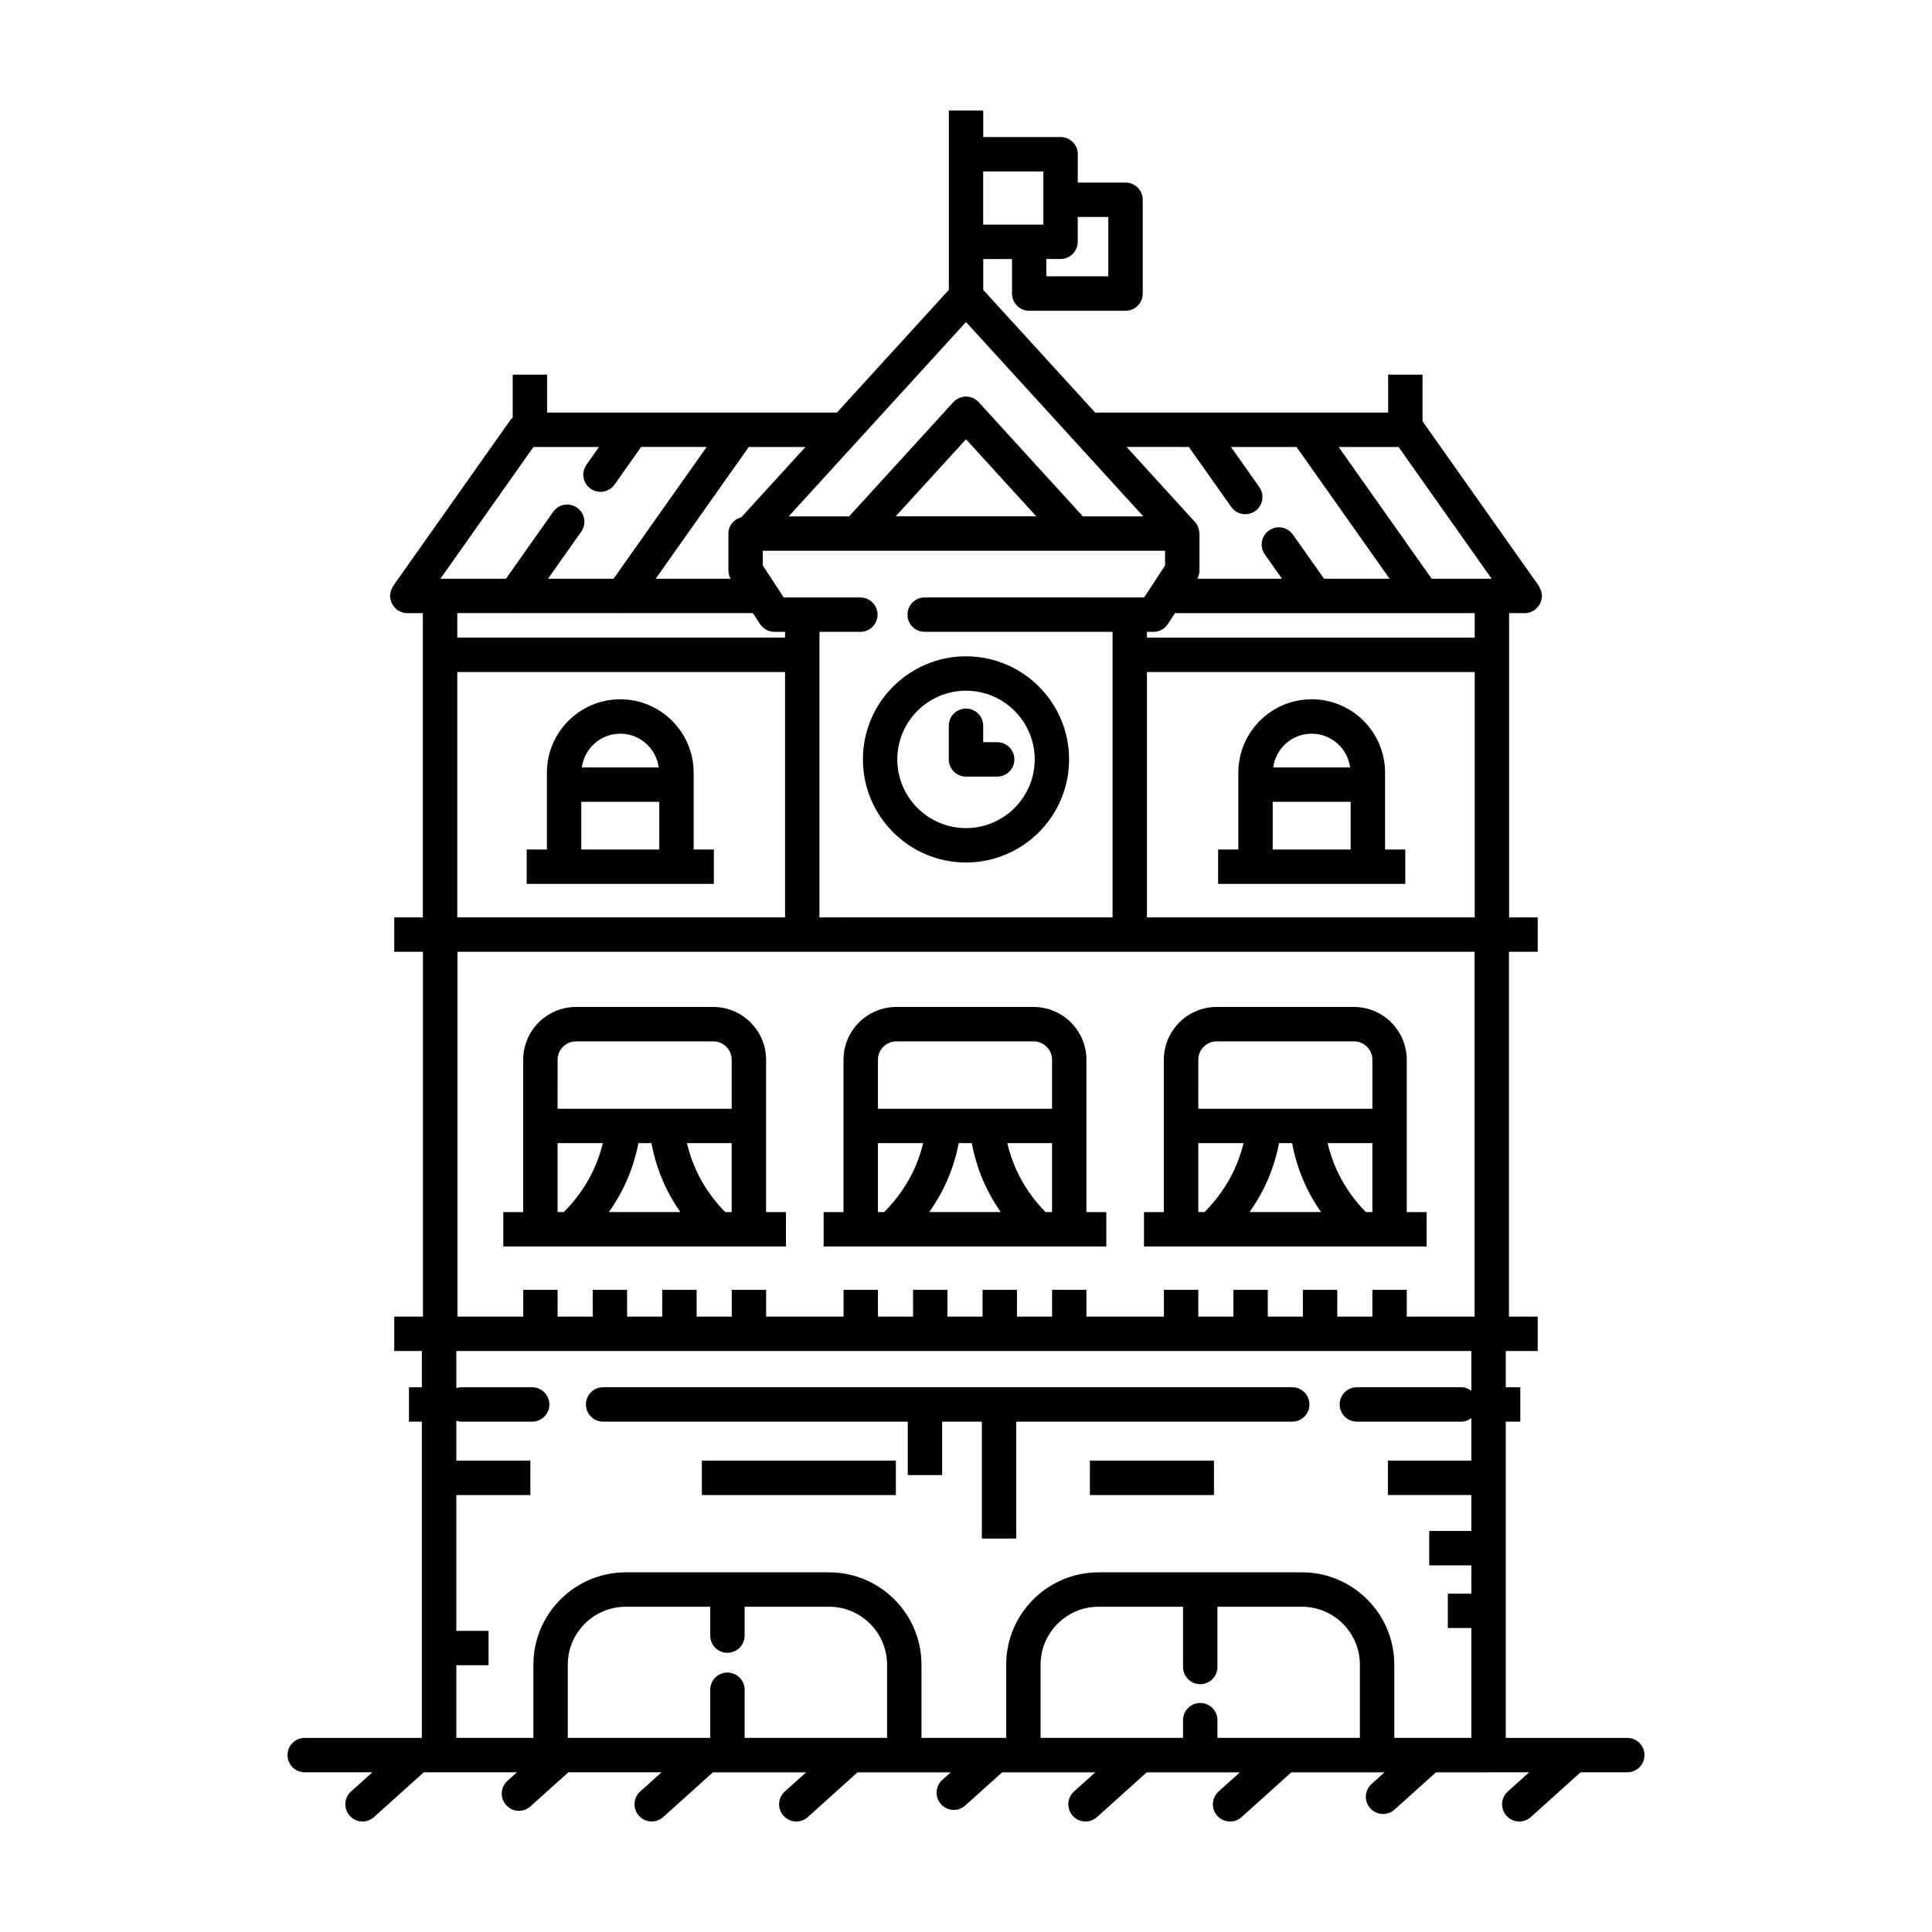 <?xml version="1.0" encoding="UTF-8"?>
<!-- Uploaded to: ICON Repo, www.svgrepo.com, Generator: ICON Repo Mixer Tools -->
<svg fill="#000000" width="800px" height="800px" version="1.1" viewBox="144 144 512 512" xmlns="http://www.w3.org/2000/svg">
 <g>
  <path d="m224.75 604.56c-2.519 0-4.555 2.039-4.555 4.559 0 2.519 2.039 4.555 4.555 4.555h17.938l-5.664 5.094c-1.867 1.684-2.023 4.559-0.336 6.434 0.891 1.004 2.133 1.512 3.379 1.512 1.09 0 2.176-0.387 3.047-1.168l13.195-11.871h4.039c0.012 0 0.016 0.004 0.023 0.004h20.621l-2.519 2.266c-1.867 1.684-2.019 4.566-0.336 6.434 0.898 1.004 2.141 1.508 3.387 1.508 1.09 0 2.176-0.387 3.047-1.168l10.047-9.039h24.695l-5.656 5.09c-1.867 1.684-2.023 4.559-0.336 6.434 0.895 1.004 2.137 1.512 3.379 1.512 1.09 0 2.176-0.387 3.047-1.168l13.191-11.863h24.691l-5.656 5.09c-1.867 1.684-2.019 4.566-0.336 6.434 0.898 1 2.137 1.508 3.387 1.508 1.09 0 2.176-0.387 3.047-1.168l13.184-11.863h24.695l-2.238 2.012c-1.867 1.684-2.023 4.559-0.336 6.434 0.898 1.004 2.141 1.508 3.387 1.508 1.09 0 2.176-0.387 3.047-1.168l9.766-8.785h24.695l-5.656 5.09c-1.867 1.684-2.019 4.566-0.336 6.434 0.895 1 2.137 1.508 3.383 1.508 1.09 0 2.176-0.387 3.047-1.168l13.184-11.863h24.691l-5.656 5.09c-1.867 1.684-2.023 4.559-0.336 6.434 0.898 1 2.141 1.508 3.391 1.508 1.09 0 2.176-0.387 3.047-1.168l13.191-11.863h24.691l-3.445 3.102c-1.867 1.684-2.019 4.566-0.336 6.434 0.898 1.004 2.141 1.508 3.387 1.508 1.09 0 2.176-0.387 3.047-1.168l10.977-9.875h13.945c0.004 0 0.016-0.004 0.02-0.004h10.73l-5.664 5.094c-1.867 1.684-2.023 4.559-0.336 6.434 0.891 1 2.133 1.508 3.379 1.508 1.09 0 2.176-0.387 3.047-1.168l13.195-11.871h12.383c2.519 0 4.559-2.039 4.559-4.555 0-2.519-2.039-4.559-4.559-4.559h-32.207v-83.812h3.856v-9.113h-3.856v-9.609h8.469v-9.113h-7.613v-96.68h7.617v-9.113h-7.582v-80.637h4.141c0.016 0 0.023 0.012 0.039 0.012 0.543 0 1.09-0.133 1.613-0.336 0.145-0.055 0.277-0.137 0.418-0.207 0.195-0.102 0.406-0.16 0.594-0.297 0.117-0.082 0.172-0.203 0.277-0.293 0.227-0.191 0.418-0.402 0.605-0.641 0.191-0.238 0.363-0.473 0.5-0.734 0.125-0.242 0.207-0.492 0.289-0.762 0.09-0.312 0.16-0.609 0.188-0.934 0.012-0.125 0.074-0.238 0.074-0.367 0-0.16-0.074-0.301-0.09-0.457-0.031-0.301-0.086-0.586-0.176-0.883-0.102-0.316-0.227-0.598-0.395-0.887-0.074-0.125-0.09-0.273-0.176-0.395l-30.844-43.664v-12.352h-9.113v10.051h-77.637l-29.664-32.52v-8.172h7.621v9.145c0 2.519 2.039 4.559 4.555 4.559h25.531c2.519 0 4.559-2.039 4.559-4.559v-24.855c0-2.519-2.039-4.555-4.559-4.555h-12.652l0.004-7.504c0-2.519-2.039-4.559-4.559-4.559h-20.5l-0.004-7.031h-9.113v47.531l-29.668 32.52h-76.801v-10.051h-9.113v11.426c-0.191 0.188-0.422 0.324-0.586 0.551l-31.109 44.043c-0.102 0.141-0.121 0.309-0.203 0.453-0.137 0.246-0.25 0.492-0.344 0.77-0.109 0.336-0.176 0.664-0.207 1.012-0.012 0.137-0.074 0.246-0.074 0.387 0 0.109 0.055 0.203 0.059 0.309 0.023 0.367 0.102 0.715 0.215 1.066 0.07 0.223 0.141 0.434 0.242 0.641 0.152 0.301 0.344 0.57 0.562 0.836 0.168 0.203 0.332 0.395 0.527 0.562 0.109 0.098 0.176 0.23 0.301 0.316 0.203 0.145 0.43 0.215 0.645 0.324 0.121 0.059 0.23 0.125 0.359 0.176 0.527 0.207 1.074 0.336 1.621 0.336 0.016 0 0.023-0.012 0.035-0.012h4.144v80.641h-7.582v9.113h7.613v96.68h-7.617v9.113h7.324v9.609h-3.422v9.113h3.422v83.809l-31.043 0.008zm196.54-391.92h3.762c2.519 0 4.559-2.039 4.559-4.559v-6.59h8.098v15.734h-16.418zm-16.734-23.199h15.945v14.09h-15.945zm-25.473 415.12h-37.75v-12.758c0-2.519-2.039-4.559-4.559-4.559-2.519 0-4.555 2.039-4.555 4.559v12.758h-37.75v-19.402c0-8.469 6.891-15.355 15.359-15.355h22.391v7.652c0 2.519 2.039 4.555 4.555 4.555 2.519 0 4.559-2.039 4.559-4.555v-7.652h22.387c8.469 0 15.359 6.887 15.359 15.355zm125.3 0h-37.75v-4.695c0-2.519-2.039-4.559-4.559-4.559s-4.555 2.039-4.555 4.559v4.695h-37.75v-19.402c0-8.469 6.891-15.355 15.359-15.355h22.391v15.961c0 2.519 2.039 4.559 4.555 4.559 2.519 0 4.559-2.039 4.559-4.559v-15.961h22.391c8.469 0 15.359 6.887 15.359 15.355zm29.539-91.988c-0.75-0.551-1.633-0.938-2.637-0.938h-27.703c-2.519 0-4.559 2.039-4.559 4.555s2.039 4.559 4.559 4.559h27.703c1.004 0 1.883-0.387 2.637-0.938v11.273h-22.113v9.113h22.113v9.531h-11.168v9.113h11.168v7.492h-6.231v9.113h6.231v29.109h-20.418v-19.402c0-13.492-10.977-24.469-24.477-24.469l-53.898 0.004c-13.496 0-24.477 10.977-24.477 24.469v19.402h-22.453v-19.402c0-13.492-10.977-24.469-24.477-24.469h-53.891c-13.496 0-24.477 10.977-24.477 24.469v19.402h-20.426v-19.254h8.543v-9.113h-8.543v-35.988h19.617v-9.113h-19.617v-10.578c0.387 0.109 0.77 0.242 1.199 0.242h18.898c2.519 0 4.559-2.039 4.559-4.559 0-2.519-2.039-4.555-4.559-4.555h-18.898c-0.422 0-0.805 0.133-1.199 0.242v-9.848h268.99zm-81.168-222.62v3.91l-5.547 8.469-58.16-0.004c-2.519 0-4.559 2.039-4.559 4.559s2.039 4.555 4.559 4.555h49.793v75.672l-77.676 0.004v-75.672h10.844c2.519 0 4.555-2.039 4.555-4.555 0-2.519-2.039-4.559-4.555-4.559h-20.309l-5.547-8.469v-3.91zm-71.391-9.117 18.637-20.422 18.633 20.426zm-32.129 30.609h2.812v1.535h-86.859v-6.504h15.176c0.02 0 0.039 0.012 0.059 0.012 0.016 0 0.023-0.012 0.035-0.012h28.434c0.02 0 0.039 0.012 0.059 0.012 0.016 0 0.023-0.012 0.035-0.012h34.531l1.906 2.906c0.844 1.289 2.281 2.062 3.812 2.062zm2.816 10.648v65.023h-86.863v-65.023zm182.73 170.82h-17.973v-7.09h-9.113v7.09h-9.305v-7.09l-9.113 0.004v7.09h-9.301v-7.09h-9.113v7.09h-9.305v-7.09h-9.113v7.09h-20.523v-7.09h-9.113v7.09h-9.305v-7.09h-9.117v7.09h-9.305v-7.09h-9.113v7.09h-9.305v-7.09h-9.113v7.09h-20.52v-7.09h-9.113v7.09h-9.305v-7.09h-9.121v7.09h-9.305v-7.09h-9.113v7.09h-9.305v-7.09h-9.113v7.09h-17.426v-96.68h269.55zm0.035-105.79h-86.863v-65.023h86.863zm0-74.137h-86.863v-1.535h1.719c1.535 0 2.969-0.777 3.812-2.062l1.906-2.906h37.109c0.016 0 0.023 0.012 0.035 0.012 0.02 0 0.039-0.012 0.059-0.012h28.434c0.016 0 0.023 0.012 0.035 0.012 0.02 0 0.039-0.012 0.059-0.012h13.688zm-20.184-50.535 24.668 34.918h-15.887l-24.664-34.918zm-55.57 0 11.23 15.895c0.887 1.254 2.293 1.93 3.723 1.93 0.906 0 1.824-0.273 2.625-0.832 2.055-1.457 2.543-4.297 1.094-6.352l-7.512-10.637h17.375l24.668 34.918h-17.371l-8.262-11.699c-1.445-2.047-4.289-2.551-6.348-1.09-2.055 1.449-2.543 4.293-1.094 6.348l4.551 6.438h-22.441c0.359-0.664 0.578-1.391 0.578-2.144v-9.836c0-0.086-0.047-0.16-0.051-0.246-0.023-0.43-0.105-0.84-0.25-1.246-0.047-0.125-0.066-0.25-0.117-0.371-0.195-0.43-0.441-0.836-0.777-1.199l-0.125-0.137c-0.012-0.012-0.02-0.023-0.035-0.035l-17.977-19.711zm-59.059-33.113 46.984 51.504h-16.016l-27.598-30.258c-0.863-0.945-2.086-1.484-3.371-1.484s-2.5 0.539-3.367 1.484l-27.605 30.258h-16.02zm-42.543 33.113-16.977 18.609c-1.965 0.508-3.441 2.207-3.441 4.332v9.836c0 0.754 0.223 1.48 0.578 2.144h-19.855l24.668-34.918h15.027zm-72.09 0h17.371l-3.324 4.711c-1.449 2.055-0.961 4.902 1.094 6.352 0.801 0.559 1.719 0.832 2.625 0.832 1.43 0 2.84-0.672 3.727-1.93l7.039-9.969h17.371l-24.668 34.918h-17.375l8.805-12.469c1.457-2.055 0.969-4.902-1.09-6.348-2.062-1.457-4.902-0.969-6.348 1.09l-12.516 17.734h-17.371z"/>
  <path d="m303.83 520.75h80.734v14.156h9.113v-14.156h10.523v30.984h9.113v-30.984h73.145c2.519 0 4.555-2.039 4.555-4.559s-2.039-4.555-4.555-4.555h-182.63c-2.519 0-4.555 2.039-4.555 4.555 0.004 2.512 2.039 4.559 4.559 4.559z"/>
  <path d="m432.83 531.09h32.883v9.113h-32.883z"/>
  <path d="m330 531.09h51.414v9.113h-51.414z"/>
  <path d="m342.46 474.33h9.824v-9.113h-5.266v-40.355c0-7.723-6.277-14.008-14-14.008h-36.363c-7.723 0-14.008 6.281-14.008 14.008v40.355h-5.266v9.113zm-37.113-9.117c3.926-5.492 6.523-11.539 7.84-18.27h3.449c1.27 6.731 3.809 12.777 7.668 18.27zm32.559 0h-1.734c-5.184-5.336-8.496-11.371-10.121-18.27h11.855zm-46.141-40.352c0-2.695 2.191-4.891 4.891-4.891h36.363c2.691 0 4.887 2.191 4.887 4.891v12.973h-46.141l0.004-12.973zm0 22.082h11.992c-1.688 6.898-5.059 12.938-10.344 18.27h-1.648z"/>
  <path d="m427.36 474.33h9.82v-9.113h-5.266v-40.355c0-7.723-6.281-14.008-14.008-14.008h-36.363c-7.723 0-14.008 6.281-14.008 14.008v40.355h-5.266v9.113zm-37.121-9.117c3.926-5.492 6.523-11.539 7.84-18.27h3.457c1.273 6.727 3.812 12.777 7.672 18.27zm32.566 0h-1.734c-5.184-5.336-8.496-11.371-10.125-18.27h11.859zm-46.145-40.352c0-2.695 2.191-4.891 4.891-4.891h36.363c2.695 0 4.891 2.191 4.891 4.891v12.973h-46.145l0.004-12.973zm0 22.082h11.992c-1.688 6.898-5.059 12.938-10.344 18.27h-1.648z"/>
  <path d="m512.25 474.33h9.82v-9.113h-5.266v-40.355c0-7.723-6.281-14.008-14.008-14.008h-36.363c-7.723 0-14 6.281-14 14.008v40.355h-5.266v9.113zm-37.121-9.117c3.926-5.492 6.523-11.539 7.84-18.27h3.457c1.27 6.731 3.809 12.777 7.668 18.27zm32.566 0h-1.734c-5.184-5.336-8.496-11.371-10.125-18.27h11.859zm-46.137-40.352c0-2.695 2.191-4.891 4.887-4.891h36.363c2.695 0 4.891 2.191 4.891 4.891v12.973h-46.141l0.004-12.973zm0 22.082h11.992c-1.691 6.898-5.062 12.938-10.344 18.27h-1.641l-0.004-18.27z"/>
  <path d="m400 372.57c15.062 0 27.32-12.258 27.32-27.32s-12.258-27.32-27.32-27.32-27.32 12.258-27.32 27.32c0.004 15.066 12.254 27.32 27.32 27.32zm0-45.527c10.039 0 18.207 8.168 18.207 18.207 0 10.039-8.168 18.207-18.207 18.207s-18.207-8.168-18.207-18.207c0.004-10.039 8.168-18.207 18.207-18.207z"/>
  <path d="m400 349.81h8.262c2.519 0 4.559-2.039 4.559-4.555 0-2.519-2.039-4.559-4.559-4.559h-3.707v-4.363c0-2.519-2.039-4.555-4.559-4.555-2.519 0-4.555 2.039-4.555 4.555v8.918c0.004 2.523 2.039 4.559 4.559 4.559z"/>
  <path d="m323.27 378.24h9.91v-9.113h-5.356v-20.363c0-10.727-8.723-19.445-19.445-19.445-10.727 0-19.445 8.723-19.445 19.445v20.363h-5.356v9.113zm-14.887-39.809c5.223 0 9.508 3.91 10.191 8.949h-20.391c0.688-5.043 4.973-8.949 10.199-8.949zm-10.336 18.059h20.668v12.637h-20.668z"/>
  <path d="m506.5 378.24h9.914v-9.113h-5.356v-20.363c0-10.727-8.723-19.445-19.445-19.445-10.723 0-19.441 8.723-19.441 19.445v20.363h-5.359v9.113zm-14.895-39.809c5.223 0 9.508 3.91 10.191 8.949h-20.383c0.691-5.043 4.973-8.949 10.191-8.949zm-10.328 18.059h20.66v12.637h-20.66z"/>
 </g>
</svg>